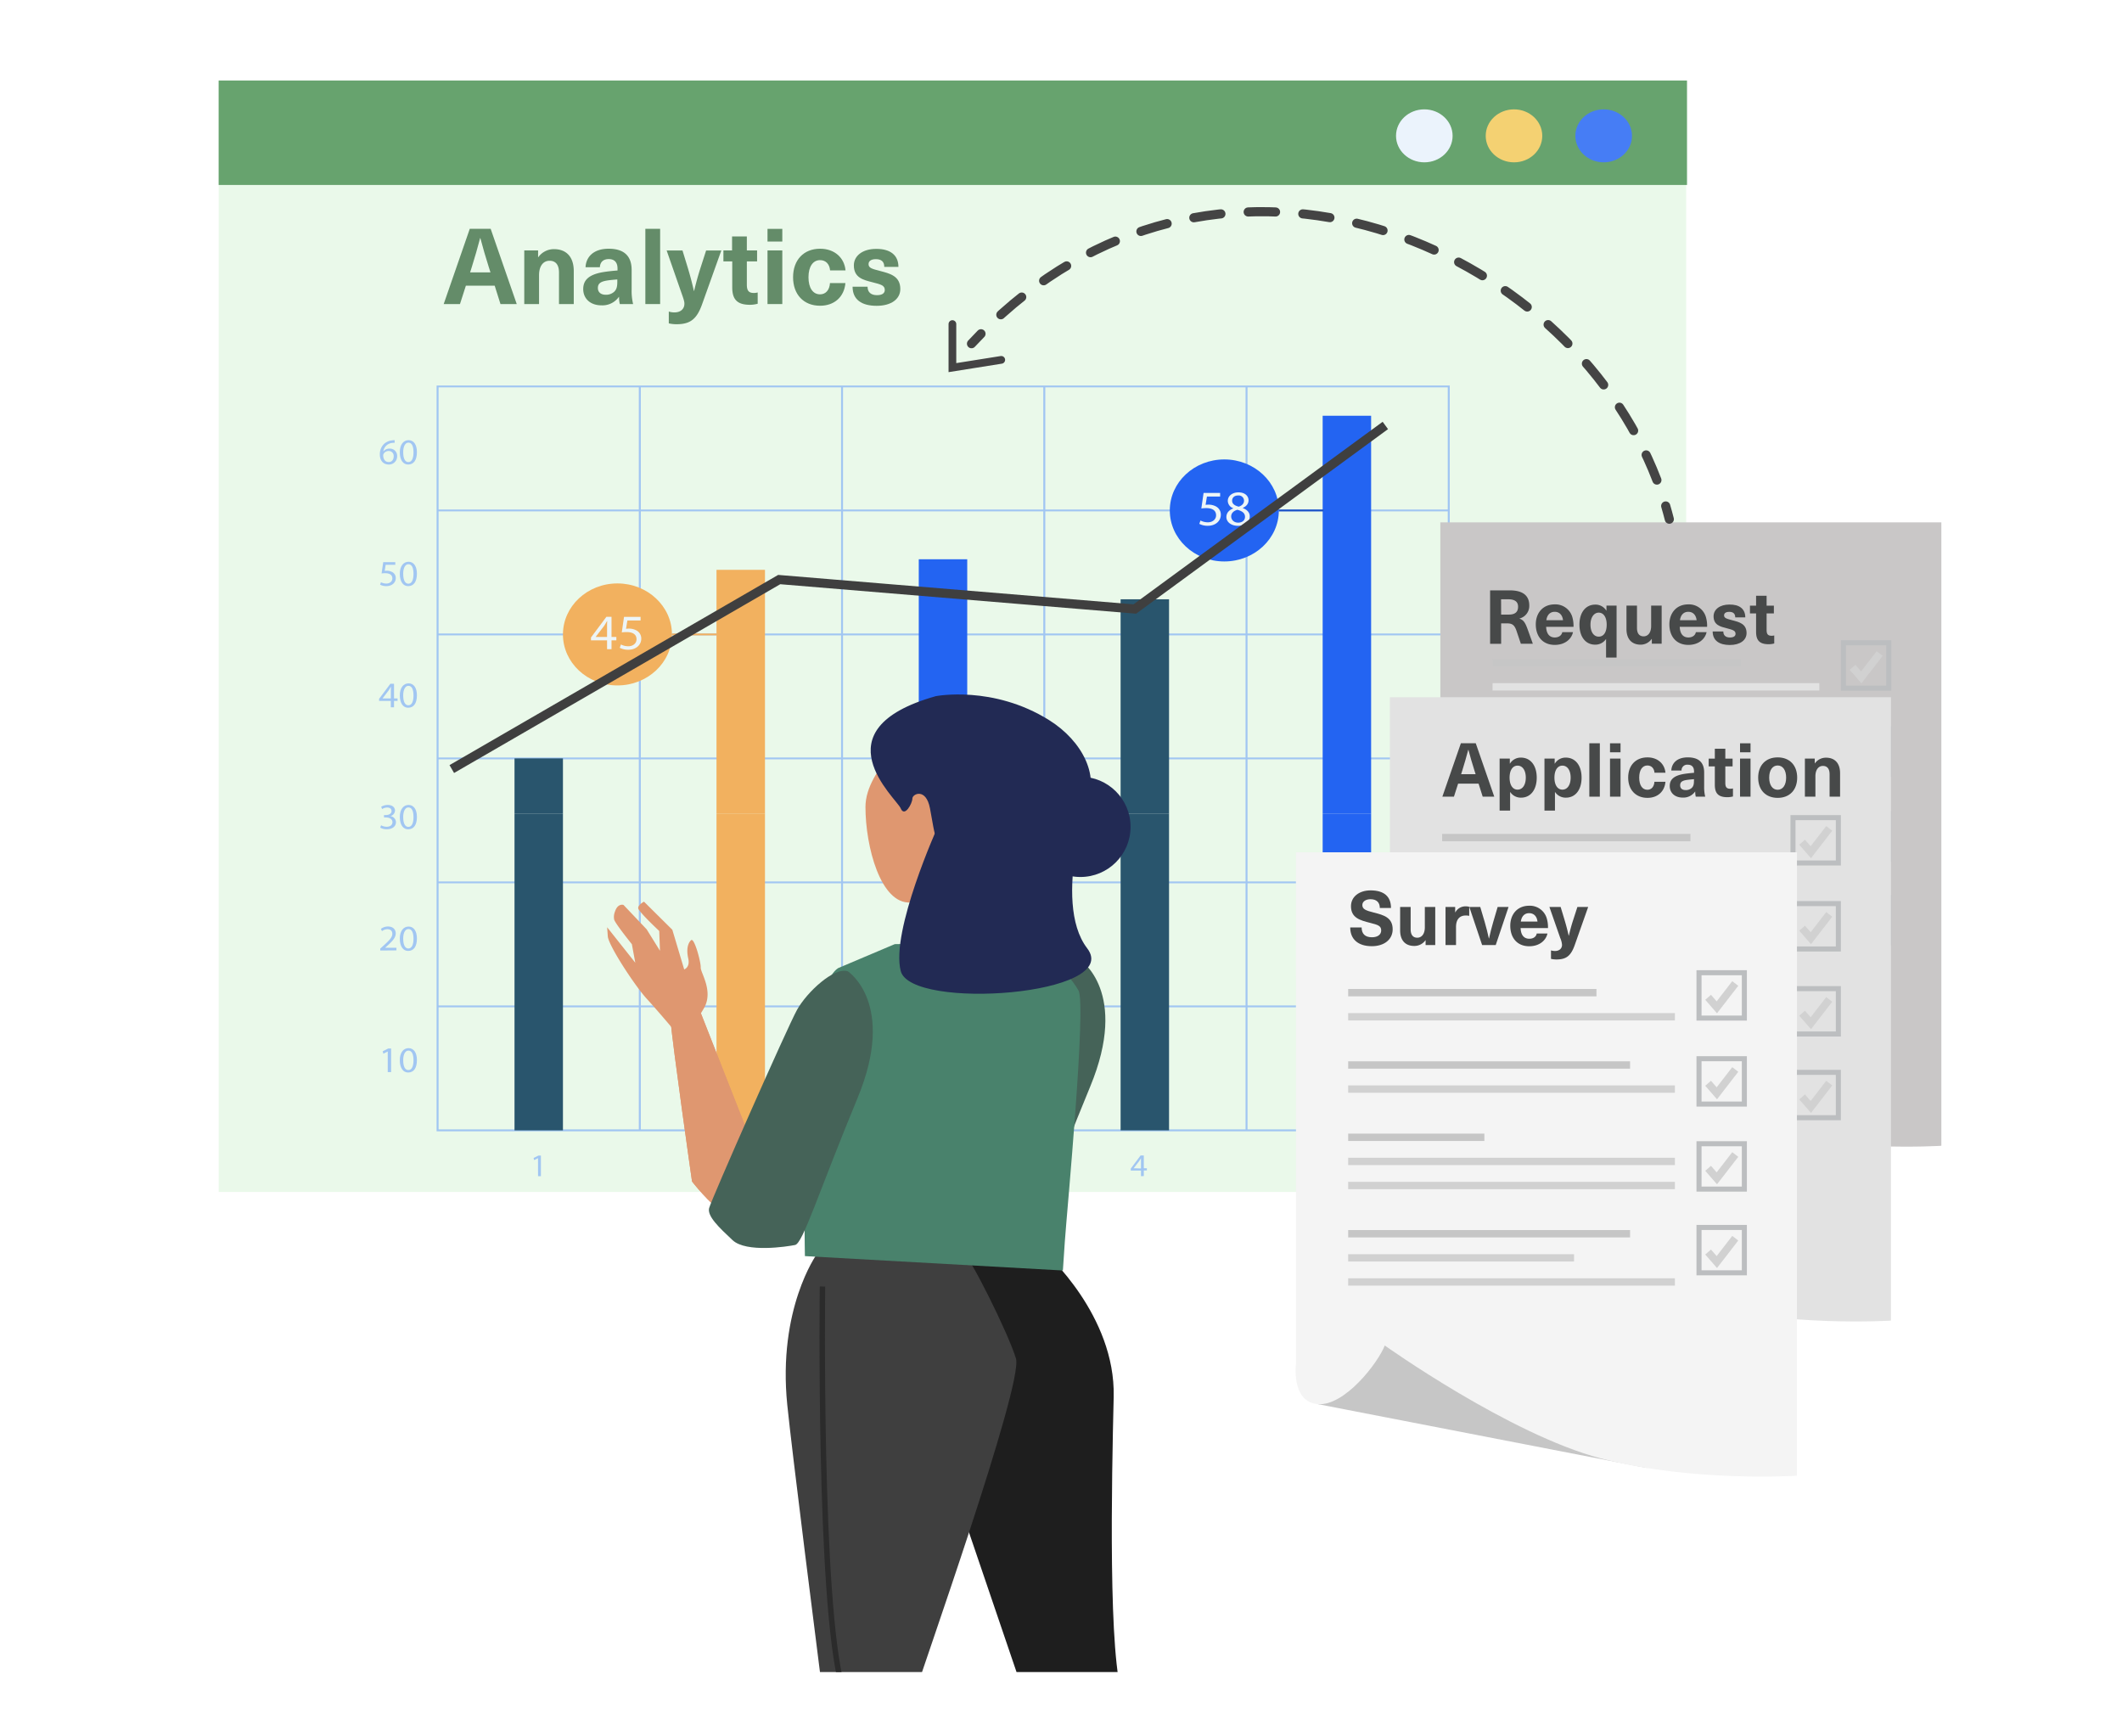 <svg id="Layer_1" data-name="Layer 1" xmlns="http://www.w3.org/2000/svg" xmlns:xlink="http://www.w3.org/1999/xlink" viewBox="0 0 1100 900"><defs><style>.cls-1,.cls-13,.cls-14,.cls-19,.cls-2,.cls-20,.cls-22,.cls-25,.cls-26,.cls-30,.cls-36{fill:none;}.cls-2,.cls-25,.cls-26{stroke:#444;}.cls-13,.cls-14,.cls-19,.cls-2,.cls-20,.cls-22,.cls-25,.cls-26,.cls-30,.cls-36{stroke-miterlimit:10;}.cls-2{stroke-width:5.92px;stroke-dasharray:22.23;}.cls-3{fill:#eaf9ea;}.cls-4{fill:#67a36e;}.cls-5{fill:#467df5;}.cls-6{fill:#f4d172;}.cls-7{fill:#ebf3fc;}.cls-8{fill:#a1c6f2;}.cls-9{fill:#29556d;}.cls-10{fill:#f2b15f;}.cls-11{fill:#2364f2;}.cls-12{fill:#edf5f7;}.cls-13{stroke:#f2b15f;}.cls-13,.cls-14{stroke-width:0.96px;}.cls-14{stroke:#1c53c6;}.cls-15{fill:#c6c6c6;}.cls-16{fill:#c9c7c7;}.cls-17{fill:#e2e2e2;}.cls-18{fill:#d1d1d1;}.cls-19{stroke:#bcbec0;stroke-width:2.62px;}.cls-20{stroke:#d1d1d1;stroke-width:3.93px;}.cls-21{fill:#f4f4f4;}.cls-22{stroke:#3f3f3f;stroke-width:4.72px;}.cls-23{fill:#648c69;}.cls-24{fill:#474949;}.cls-25,.cls-26,.cls-36{stroke-linecap:round;}.cls-25,.cls-26{stroke-width:4.74px;}.cls-26{stroke-dasharray:14.18 14.18;}.cls-27{clip-path:url(#clip-path);}.cls-28{fill:#1e1e1e;}.cls-29{fill:#3f3f3f;}.cls-30{stroke:#2b2b2b;stroke-width:2.83px;}.cls-31{fill:#222a54;}.cls-32{fill:#df9770;}.cls-33{fill:#456358;}.cls-34{fill:#49826c;}.cls-35{fill:#edb790;}.cls-36{stroke:#444344;stroke-width:4px;}</style><clipPath id="clip-path"><rect class="cls-1" x="217.76" y="235.2" width="440.61" height="631.44"/></clipPath></defs><path class="cls-2" d="M972,528.74s-21.46,55.75-35.38,75.33"/><rect class="cls-3" x="113.35" y="41.73" width="760.71" height="576.08"/><rect class="cls-4" x="113.35" y="41.73" width="761.16" height="54.14"/><path class="cls-5" d="M816.63,70.41c0,7.56,6.56,13.73,14.69,13.73S846,78,846,70.41s-6.59-13.73-14.68-13.73S816.63,62.79,816.63,70.41Z"/><path class="cls-6" d="M770.16,70.41c0,7.56,6.55,13.73,14.68,13.73S799.48,78,799.48,70.41s-6.56-13.73-14.64-13.73S770.16,62.79,770.16,70.41Z"/><path class="cls-7" d="M723.67,70.41c0,7.56,6.57,13.73,14.68,13.73S753,78,753,70.41s-6.58-13.73-14.67-13.73S723.67,62.79,723.67,70.41Z"/><path class="cls-8" d="M201,545h0l-2.27,1.15-.34-1.26,2.85-1.42h1.51v12.21H201Z"/><path class="cls-8" d="M216.12,549.45c0,4.16-1.65,6.45-4.55,6.45-2.55,0-4.28-2.24-4.32-6.28s1.89-6.35,4.54-6.35S216.12,545.56,216.12,549.45Zm-7.1.19c0,3.18,1,5,2.65,5,1.81,0,2.68-2,2.68-5.09s-.83-5-2.65-5C210.14,544.55,209,546.31,209,549.64Z"/><path class="cls-8" d="M197.12,492.67v-1l1.39-1.26c3.33-3,4.84-4.55,4.86-6.39,0-1.24-.64-2.39-2.59-2.39a4.61,4.61,0,0,0-2.77,1l-.56-1.17a6,6,0,0,1,3.69-1.24c2.82,0,4,1.8,4,3.55,0,2.26-1.74,4.08-4.5,6.56l-1,.9v0h5.86v1.37Z"/><path class="cls-8" d="M216.12,486.43c0,4.16-1.65,6.45-4.55,6.45-2.55,0-4.28-2.24-4.32-6.28s1.89-6.35,4.54-6.35S216.12,482.54,216.12,486.43Zm-7.1.19c0,3.18,1,5,2.65,5,1.81,0,2.68-2,2.68-5.09s-.83-5-2.65-5C210.14,481.53,209,483.3,209,486.62Z"/><path class="cls-8" d="M197.54,427.75a6.23,6.23,0,0,0,2.9.77c2.27,0,3-1.36,3-2.37,0-1.71-1.67-2.45-3.38-2.45h-1v-1.24h1c1.28,0,2.91-.62,2.91-2.06,0-1-.67-1.85-2.29-1.85a5.07,5.07,0,0,0-2.61.81l-.47-1.2a6.54,6.54,0,0,1,3.42-.94c2.57,0,3.74,1.43,3.74,2.91a3.09,3.09,0,0,1-2.41,2.88v0a3.27,3.27,0,0,1,2.91,3.15c0,1.95-1.62,3.66-4.76,3.66a6.93,6.93,0,0,1-3.4-.83Z"/><path class="cls-8" d="M216.12,423.4c0,4.16-1.65,6.45-4.55,6.45-2.55,0-4.28-2.24-4.32-6.28s1.89-6.35,4.54-6.35S216.12,419.51,216.12,423.4Zm-7.1.19c0,3.18,1,5,2.65,5,1.81,0,2.68-2,2.68-5.09s-.83-5-2.65-5C210.14,418.5,209,420.26,209,423.59Z"/><path class="cls-8" d="M202.59,366.62V363.3h-6.07v-1.09l5.83-7.8h1.9V362h1.84v1.3h-1.84v3.32Zm0-4.62v-4.08q0-1,.06-1.92h-.06c-.41.72-.72,1.25-1.09,1.81L198.31,362v0Z"/><path class="cls-8" d="M216.12,360.38c0,4.16-1.65,6.45-4.55,6.45-2.55,0-4.28-2.24-4.32-6.28s1.89-6.35,4.54-6.35S216.12,356.49,216.12,360.38Zm-7.1.19c0,3.18,1,5,2.65,5,1.81,0,2.68-2,2.68-5.09s-.83-5-2.65-5C210.14,355.48,209,357.25,209,360.57Z"/><path class="cls-8" d="M204.92,292.76h-5l-.51,3.14a7.42,7.42,0,0,1,1.07-.07,5.72,5.72,0,0,1,2.81.66,3.44,3.44,0,0,1,1.87,3.13c0,2.39-2,4.18-4.86,4.18a6.68,6.68,0,0,1-3.26-.76l.44-1.25a6.19,6.19,0,0,0,2.8.67c1.67,0,3.1-1,3.1-2.65s-1.15-2.71-3.77-2.71a13.76,13.76,0,0,0-1.81.14l.85-5.87h6.25Z"/><path class="cls-8" d="M216.12,297.35c0,4.15-1.65,6.45-4.55,6.45-2.55,0-4.28-2.24-4.32-6.28s1.89-6.35,4.54-6.35S216.12,293.46,216.12,297.35Zm-7.1.19c0,3.17,1,5,2.65,5,1.81,0,2.68-2,2.68-5.1s-.83-5-2.65-5C210.14,292.44,209,294.21,209,297.54Z"/><path class="cls-8" d="M204.58,229.51a6.48,6.48,0,0,0-1.33.08,5.12,5.12,0,0,0-4.54,4.34h.06a4,4,0,0,1,3.16-1.41,3.74,3.74,0,0,1,3.93,3.95,4.2,4.2,0,0,1-4.33,4.3c-2.8,0-4.63-2-4.63-5.2a7.4,7.4,0,0,1,2.21-5.51,7.31,7.31,0,0,1,4.18-1.81,9.84,9.84,0,0,1,1.29-.09Zm-.5,7.05a2.56,2.56,0,0,0-2.69-2.8,2.93,2.93,0,0,0-2.54,1.51,1.31,1.31,0,0,0-.2.73c0,2,1,3.49,2.88,3.49C203.05,239.49,204.08,238.31,204.08,236.56Z"/><path class="cls-8" d="M216.12,234.33c0,4.15-1.65,6.44-4.55,6.44-2.55,0-4.28-2.23-4.32-6.27s1.89-6.36,4.54-6.36S216.12,230.43,216.12,234.33Zm-7.1.18c0,3.18,1,5,2.65,5,1.81,0,2.68-2,2.68-5.09s-.83-5-2.65-5C210.14,229.42,209,231.19,209,234.51Z"/><path class="cls-8" d="M278.89,600.3h0l-2,1-.29-1.1,2.49-1.24h1.31v10.67h-1.49Z"/><path class="cls-8" d="M379.24,609.63v-.89l1.21-1.1c2.92-2.59,4.23-4,4.25-5.58a2,2,0,0,0-2.26-2.09,4,4,0,0,0-2.43.91l-.49-1a5.2,5.2,0,0,1,3.23-1.09c2.46,0,3.49,1.58,3.49,3.11,0,2-1.52,3.56-3.93,5.73l-.91.79v0h5.12v1.2Z"/><path class="cls-8" d="M483.34,608a5.48,5.48,0,0,0,2.53.67c2,0,2.59-1.18,2.58-2.06,0-1.5-1.46-2.14-2.95-2.14h-.87v-1.09h.87c1.12,0,2.54-.53,2.54-1.8,0-.85-.58-1.61-2-1.61a4.37,4.37,0,0,0-2.28.71l-.4-1a5.65,5.65,0,0,1,3-.83c2.25,0,3.27,1.25,3.27,2.55a2.68,2.68,0,0,1-2.11,2.51v0a2.83,2.83,0,0,1,2.54,2.74c0,1.7-1.41,3.2-4.16,3.2a6.13,6.13,0,0,1-3-.72Z"/><path class="cls-8" d="M591.46,609.63v-2.91h-5.3v-1l5.09-6.81h1.67v6.63h1.59v1.13h-1.59v2.91Zm0-4V602c0-.56,0-1.12,0-1.68h0c-.35.63-.63,1.09-1,1.58l-2.79,3.63v0Z"/><path class="cls-8" d="M697.24,600.17h-4.36l-.43,2.74a7.09,7.09,0,0,1,.93-.06,5.09,5.09,0,0,1,2.45.57,3,3,0,0,1,1.64,2.74c0,2.09-1.78,3.65-4.25,3.65a5.82,5.82,0,0,1-2.84-.66l.38-1.1a5.46,5.46,0,0,0,2.44.59,2.46,2.46,0,0,0,2.71-2.31c0-1.38-1-2.37-3.28-2.37a12.34,12.34,0,0,0-1.59.12l.74-5.12h5.46Z"/><path class="cls-8" d="M751.52,586.38H226.32V199.82h525.2Zm-524.18-1H750.49V200.78H227.34Z"/><rect class="cls-8" x="226.83" y="521.14" width="524.18" height="0.97"/><rect class="cls-8" x="226.83" y="456.87" width="524.18" height="0.96"/><rect class="cls-8" x="226.83" y="392.62" width="524.18" height="0.96"/><rect class="cls-8" x="226.83" y="328.35" width="524.18" height="0.97"/><rect class="cls-8" x="226.83" y="264.09" width="524.18" height="0.96"/><rect class="cls-8" x="645.67" y="200.3" width="1.01" height="385.58"/><rect class="cls-8" x="540.82" y="200.3" width="1.04" height="385.58"/><rect class="cls-8" x="435.99" y="200.3" width="1.01" height="385.58"/><rect class="cls-8" x="331.15" y="200.3" width="1.04" height="385.58"/><rect class="cls-9" x="266.71" y="421.84" width="25.11" height="164.05"/><rect class="cls-10" x="371.42" y="421.84" width="25.13" height="164.05"/><rect class="cls-11" x="476.27" y="289.88" width="25.12" height="296.01"/><rect class="cls-9" x="580.9" y="421.84" width="25.11" height="164.05"/><rect class="cls-11" x="685.64" y="421.84" width="25.12" height="164.05"/><rect class="cls-9" x="266.71" y="393.09" width="25.11" height="28.75"/><rect class="cls-10" x="371.42" y="295.36" width="25.13" height="126.48"/><rect class="cls-9" x="580.9" y="310.62" width="25.11" height="111.22"/><rect class="cls-11" x="685.64" y="215.49" width="25.12" height="206.35"/><path class="cls-10" d="M348.33,328.84c0,14.59-12.65,26.43-28.28,26.43s-28.23-11.84-28.23-26.43,12.65-26.44,28.23-26.44S348.33,314.23,348.33,328.84Z"/><path class="cls-12" d="M314.69,336.49v-4.57h-8.34v-1.5l8-10.72H317v10.44h2.51v1.78H317v4.57Zm0-6.35v-5.61c0-.88,0-1.75.08-2.63h-.08c-.56,1-1,1.7-1.5,2.48l-4.39,5.7v.06Z"/><path class="cls-12" d="M332.06,321.61h-6.84l-.7,4.32a9.3,9.3,0,0,1,1.47-.11,8,8,0,0,1,3.86.91,4.72,4.72,0,0,1,2.57,4.31c0,3.28-2.79,5.73-6.68,5.73a9.34,9.34,0,0,1-4.47-1l.61-1.73a8.48,8.48,0,0,0,3.83.93c2.3,0,4.25-1.4,4.25-3.64s-1.57-3.72-5.16-3.72a19.27,19.27,0,0,0-2.48.18l1.16-8.06h8.58Z"/><line class="cls-13" x1="348.33" y1="328.84" x2="371.42" y2="328.84"/><path class="cls-11" d="M662.92,264.57c0,14.6-12.65,26.44-28.27,26.44s-28.25-11.84-28.25-26.44,12.65-26.44,28.25-26.44S662.92,250,662.92,264.57Z"/><path class="cls-12" d="M632.49,257.36h-6.84l-.7,4.31a10.75,10.75,0,0,1,1.46-.1,8,8,0,0,1,3.87.9,4.74,4.74,0,0,1,2.57,4.31c0,3.28-2.79,5.74-6.68,5.74a9.21,9.21,0,0,1-4.47-1l.6-1.73a8.4,8.4,0,0,0,3.84.93c2.29,0,4.25-1.39,4.25-3.64s-1.57-3.72-5.16-3.72a19,19,0,0,0-2.48.19l1.16-8.06h8.58Z"/><path class="cls-12" d="M635.73,268c0-2.12,1.36-3.61,3.57-4.49l0-.08a4.16,4.16,0,0,1-2.84-3.77c0-2.66,2.39-4.46,5.54-4.46,3.48,0,5.22,2,5.22,4.13,0,1.42-.75,2.94-3,3.92v.08c2.24.83,3.63,2.3,3.63,4.34,0,2.92-2.69,4.88-6.11,4.88C638,272.52,635.73,270.42,635.73,268Zm9.66-.1c0-2-1.51-3-3.94-3.67-2.1.57-3.23,1.86-3.23,3.46s1.3,3.2,3.59,3.2S645.39,269.6,645.39,267.87Zm-6.68-8.39c0,1.68,1.36,2.58,3.43,3.1,1.55-.49,2.73-1.53,2.73-3.05a2.71,2.71,0,0,0-3-2.74C639.82,256.79,638.71,258,638.71,259.48Z"/><line class="cls-14" x1="662.92" y1="264.57" x2="686.03" y2="264.57"/><polygon class="cls-15" points="757.89 556.75 928.75 589.89 800.59 489.65 757.89 556.75"/><path class="cls-16" d="M1006.36,270.75H746.63l.07,264.58s-2.87,20.14,11.19,21.42,31.33-21.42,34.85-30.37c0,0,64.57,46,111.88,58.5s101.74,9,101.74,9Z"/><rect class="cls-15" x="773.72" y="341.59" width="128.71" height="3.81"/><rect class="cls-17" x="773.72" y="354.09" width="169.38" height="3.81"/><rect class="cls-15" x="773.72" y="379.08" width="146.14" height="3.81"/><rect class="cls-18" x="773.72" y="391.57" width="169.38" height="3.81"/><rect class="cls-15" x="773.72" y="416.56" width="70.61" height="3.81"/><rect class="cls-18" x="773.72" y="429.06" width="169.38" height="3.81"/><rect class="cls-18" x="773.72" y="441.55" width="169.38" height="3.81"/><rect class="cls-15" x="773.72" y="466.54" width="146.14" height="3.81"/><rect class="cls-18" x="773.72" y="479.04" width="117.09" height="3.81"/><rect class="cls-18" x="773.72" y="491.53" width="169.38" height="3.81"/><rect class="cls-19" x="955.59" y="333.16" width="23.51" height="23.51"/><polyline class="cls-20" points="960.31 345.9 964.84 351.09 974.38 338.74"/><rect class="cls-19" x="955.59" y="377.73" width="23.51" height="23.51"/><polyline class="cls-20" points="960.31 390.46 964.84 395.66 974.38 383.31"/><rect class="cls-19" x="955.59" y="421.8" width="23.51" height="23.51"/><polyline class="cls-20" points="960.31 434.54 964.84 439.73 974.38 427.38"/><rect class="cls-19" x="955.59" y="465.19" width="23.51" height="23.51"/><polyline class="cls-20" points="960.31 477.93 964.84 483.12 974.38 470.77"/><polygon class="cls-15" points="731.75 647.38 902.61 680.52 774.46 580.28 731.75 647.38"/><path class="cls-17" d="M980.23,361.38H720.49L720.56,626s-2.87,20.14,11.19,21.42S763.08,626,766.6,617c0,0,64.57,46,111.88,58.49s101.75,9,101.75,9Z"/><rect class="cls-15" x="747.58" y="432.22" width="128.71" height="3.81"/><rect class="cls-18" x="747.58" y="444.72" width="169.38" height="3.81"/><rect class="cls-15" x="747.58" y="469.71" width="146.14" height="3.81"/><rect class="cls-18" x="747.58" y="482.2" width="169.38" height="3.81"/><rect class="cls-15" x="747.58" y="507.19" width="70.61" height="3.81"/><rect class="cls-18" x="747.58" y="519.69" width="169.38" height="3.81"/><rect class="cls-18" x="747.58" y="532.18" width="169.38" height="3.81"/><rect class="cls-15" x="747.58" y="557.17" width="146.14" height="3.81"/><rect class="cls-18" x="747.58" y="569.67" width="117.09" height="3.81"/><rect class="cls-18" x="747.58" y="582.16" width="169.38" height="3.81"/><rect class="cls-19" x="929.45" y="423.79" width="23.51" height="23.51"/><polyline class="cls-20" points="934.17 436.53 938.7 441.72 948.24 429.37"/><rect class="cls-19" x="929.45" y="468.36" width="23.51" height="23.51"/><polyline class="cls-20" points="934.17 481.09 938.7 486.29 948.24 473.94"/><rect class="cls-19" x="929.45" y="512.43" width="23.51" height="23.51"/><polyline class="cls-20" points="934.17 525.17 938.7 530.36 948.24 518.01"/><rect class="cls-19" x="929.45" y="555.82" width="23.51" height="23.51"/><polyline class="cls-20" points="934.17 568.56 938.7 573.75 948.24 561.4"/><polygon class="cls-15" points="683.03 727.77 853.89 760.91 725.73 660.67 683.03 727.77"/><path class="cls-21" d="M931.5,441.77H671.77l.07,264.58S669,726.49,683,727.77s31.33-21.42,34.84-30.37c0,0,64.58,46,111.89,58.49s101.74,9,101.74,9Z"/><rect class="cls-15" x="698.86" y="512.61" width="128.71" height="3.81"/><rect class="cls-18" x="698.86" y="525.11" width="169.38" height="3.81"/><rect class="cls-15" x="698.86" y="550.1" width="146.14" height="3.81"/><rect class="cls-18" x="698.86" y="562.59" width="169.38" height="3.81"/><rect class="cls-15" x="698.86" y="587.58" width="70.61" height="3.81"/><rect class="cls-18" x="698.86" y="600.08" width="169.38" height="3.81"/><rect class="cls-18" x="698.86" y="612.57" width="169.38" height="3.81"/><rect class="cls-15" x="698.86" y="637.56" width="146.14" height="3.81"/><rect class="cls-18" x="698.86" y="650.06" width="117.09" height="3.81"/><rect class="cls-18" x="698.86" y="662.55" width="169.38" height="3.81"/><rect class="cls-19" x="880.73" y="504.18" width="23.51" height="23.51"/><polyline class="cls-20" points="885.45 516.92 889.97 522.11 899.52 509.76"/><rect class="cls-19" x="880.73" y="548.75" width="23.51" height="23.51"/><polyline class="cls-20" points="885.45 561.48 889.97 566.68 899.52 554.33"/><rect class="cls-19" x="880.73" y="592.82" width="23.51" height="23.51"/><polyline class="cls-20" points="885.45 605.56 889.97 610.75 899.52 598.4"/><rect class="cls-19" x="880.73" y="636.21" width="23.51" height="23.51"/><polyline class="cls-20" points="885.45 648.95 889.97 654.14 899.52 641.79"/><polyline class="cls-22" points="234.2 398.61 403.92 300.4 588.27 315.66 718.13 220.52"/><path class="cls-23" d="M241.5,148.08l-3.06,9.52H230l13.52-39h10.83l13.52,39h-8.43l-3-9.52Zm11.93-9.47c-1.58-5-3.12-10.18-4.43-15.21h-.11c-1.31,5-2.79,10.17-4.38,15.21l-.82,2.57h10.56Z"/><path class="cls-23" d="M297.43,140.52V157.6h-7.66V141.29c0-4.21-1.86-6.13-4.87-6.13-3.17,0-5.47,2.52-5.47,7.55V157.6h-7.66V129.8h7.17v3.5h.11a9.89,9.89,0,0,1,8.15-4.16C293.44,129.14,297.43,133,297.43,140.52Z"/><path class="cls-23" d="M327.43,139.92V150a29.37,29.37,0,0,0,.76,7.61H321.3a15.56,15.56,0,0,1-.39-3.72h-.11a10.42,10.42,0,0,1-9,4.37c-5.91,0-9.47-3.61-9.47-8.42,0-4.55,2.73-7.61,10.78-8.87,2.08-.33,5.2-.66,7-.76v-1c0-3.5-1.86-4.92-4.54-4.92-2.85,0-4.49,1.58-4.6,4.21h-7.44c.27-5.31,4.1-9.58,12-9.58S327.43,132.64,327.43,139.92ZM320,144.85c-1.64.11-3.94.32-5.58.6-3.18.55-4.49,1.59-4.49,3.83,0,2.08,1.42,3.5,4.1,3.5a6.23,6.23,0,0,0,4.38-1.59c1.31-1.31,1.59-2.79,1.59-5.3Z"/><path class="cls-23" d="M334.54,157.6v-39h7.66v39Z"/><path class="cls-23" d="M363.93,157.76c-2.79,7.83-6.29,10.29-13.24,10.29a17.89,17.89,0,0,1-4-.44v-6.13a9,9,0,0,0,3,.44c3.06,0,5.09-1.75,5.09-4.49,0-1-.22-1.91-1.32-5l-7.88-22.6h8.21l2.85,9.3c1.15,3.83,2.19,7.77,3.06,11.66h.11c.93-3.89,2-7.83,3.23-11.66l3-9.3h7.88Z"/><path class="cls-23" d="M392.77,151.58v5.85a15.31,15.31,0,0,1-4,.55c-6.4,0-9.19-2.57-9.19-9V135.49H375V129.8h4.49v-7.23h7.66v7.23h5.31v5.69h-5.31v12.09c0,3.07,1,4.27,3.61,4.27A7,7,0,0,0,392.77,151.58Z"/><path class="cls-23" d="M397.86,125.2v-6.57h7.67v6.57Zm0,32.4V129.8h7.67v27.8Z"/><path class="cls-23" d="M438.3,140.14h-8c-.28-3.28-2.25-5.31-5.2-5.31-3.72,0-6,3.4-6,8.87s2.25,8.86,6,8.86c2.95,0,4.92-2.24,5.14-5.85h8c-.6,7.06-5.63,11.76-13.13,11.76-8.48,0-14-5.8-14-14.77s5.53-14.78,14-14.78C432.67,128.92,437.7,133.63,438.3,140.14Z"/><path class="cls-23" d="M465.73,138.33h-7.34c0-2.84-1.64-4-4.38-4-2.46,0-3.77,1-3.77,2.57,0,2,1.75,2.46,6,3.55,5,1.32,10.46,2.58,10.46,9.36,0,5.2-4.71,8.7-12.26,8.7-7.72,0-12.48-3.17-12.48-9.9h7.77c0,2.79,1.7,4.38,4.87,4.38,2.68,0,4.05-1,4.05-2.69,0-2.4-2.08-2.9-6.4-4-4.65-1.2-9.63-2.29-9.63-8.75,0-5,4.59-8.54,11.49-8.54C461.35,128.92,465.73,132.15,465.73,138.33Z"/><path class="cls-24" d="M755.86,406.17l-2.17,6.76h-6l9.6-27.68H765l9.6,27.68h-6l-2.14-6.76Zm8.48-6.73c-1.13-3.58-2.22-7.23-3.15-10.81h-.08c-.93,3.58-2,7.23-3.11,10.81l-.58,1.83h7.5Z"/><path class="cls-24" d="M796.61,403.06c0,6.29-3.18,10.38-8.12,10.38a6.57,6.57,0,0,1-5.6-2.88h-.08v9.57h-5.44V393.18h5.29v2.61h.07a6.51,6.51,0,0,1,5.68-3.11C793.39,392.68,796.61,396.76,796.61,403.06Zm-14.07,0c0,3.92,1.67,6.22,4.12,6.22,2.6,0,4.28-2.45,4.28-6.22s-1.68-6.22-4.28-6.22C784.21,396.84,782.54,399.13,782.54,403.06Z"/><path class="cls-24" d="M819.86,403.06c0,6.29-3.18,10.38-8.12,10.38a6.57,6.57,0,0,1-5.6-2.88h-.08v9.57h-5.44V393.18h5.29v2.61H806a6.48,6.48,0,0,1,5.67-3.11C816.64,392.68,819.86,396.76,819.86,403.06Zm-14.07,0c0,3.92,1.67,6.22,4.12,6.22,2.61,0,4.28-2.45,4.28-6.22s-1.67-6.22-4.28-6.22C807.46,396.84,805.79,399.13,805.79,403.06Z"/><path class="cls-24" d="M823.87,412.93V385.25h5.45v27.68Z"/><path class="cls-24" d="M834.6,389.92v-4.67h5.45v4.67Zm0,23V393.18h5.45v19.75Z"/><path class="cls-24" d="M863.34,400.53h-5.68c-.19-2.33-1.59-3.77-3.69-3.77-2.65,0-4.24,2.41-4.24,6.3s1.59,6.29,4.24,6.29c2.1,0,3.5-1.59,3.65-4.15h5.72c-.43,5-4,8.35-9.33,8.35-6,0-10-4.12-10-10.49s3.93-10.5,10-10.5C859.33,392.56,862.91,395.9,863.34,400.53Z"/><path class="cls-24" d="M883.4,400.37v7.16a21.15,21.15,0,0,0,.54,5.4h-4.89a10.91,10.91,0,0,1-.28-2.64h-.07a7.43,7.43,0,0,1-6.42,3.11c-4.2,0-6.72-2.57-6.72-6,0-3.23,1.94-5.4,7.65-6.3,1.48-.23,3.7-.46,4.94-.54v-.7c0-2.49-1.32-3.5-3.22-3.5a2.94,2.94,0,0,0-3.27,3h-5.29c.2-3.77,2.92-6.8,8.56-6.8S883.4,395.2,883.4,400.37Zm-5.25,3.5c-1.16.08-2.8.24-4,.43-2.26.39-3.19,1.13-3.19,2.72s1,2.49,2.92,2.49a4.41,4.41,0,0,0,3.1-1.13c.94-.93,1.13-2,1.13-3.77Z"/><path class="cls-24" d="M898.33,408.66v4.16a11,11,0,0,1-2.87.38c-4.55,0-6.53-1.82-6.53-6.41v-9.57h-3.19v-4h3.19v-5.13h5.44v5.13h3.77v4h-3.77v8.6c0,2.17.7,3,2.56,3A5.09,5.09,0,0,0,898.33,408.66Z"/><path class="cls-24" d="M902,389.92v-4.67h5.44v4.67Zm0,23V393.18h5.44v19.75Z"/><path class="cls-24" d="M931.62,403.06c0,6.41-3.93,10.49-10.11,10.49s-10.11-4.08-10.11-10.49,3.93-10.5,10.11-10.5S931.62,396.64,931.62,403.06Zm-14.51,0c0,3.85,1.72,6.29,4.4,6.29s4.39-2.44,4.39-6.29-1.71-6.3-4.39-6.3S917.11,399.21,917.11,403.06Z"/><path class="cls-24" d="M953.86,400.8v12.13h-5.44V401.35c0-3-1.33-4.36-3.47-4.36s-3.88,1.79-3.88,5.37v10.57h-5.45V393.18h5.1v2.49h.07a7,7,0,0,1,5.8-2.95C951,392.72,953.86,395.44,953.86,400.8Z"/><path class="cls-24" d="M721.06,470.63h-5.79c0-2.88-1.68-4.55-4.83-4.55-2.52,0-4.23,1.25-4.23,3,0,2.14,1.67,2.84,6,3.93,5.21,1.28,9.72,2.65,9.72,8.67,0,5.25-4.35,8.75-10.81,8.75-6.88,0-11.19-3.42-11.19-9.72h5.91c0,3.34,1.82,5.09,5.36,5.09,2.92,0,4.78-1.36,4.78-3.53,0-2.45-1.78-2.92-5.71-3.93-5.21-1.32-9.95-2.57-9.95-8.63,0-4.86,4.16-8.21,10.22-8.21C717.48,461.53,721.06,464.68,721.06,470.63Z"/><path class="cls-24" d="M725.8,482.22V470.09h5.45v11.58c0,3,1.32,4.36,3.46,4.36s3.89-1.79,3.89-5.37V470.09H744v19.75H739v-2.49h-.08a7,7,0,0,1-5.8,2.95C728.64,490.3,725.8,487.58,725.8,482.22Z"/><path class="cls-24" d="M761.61,470v4.7a9.72,9.72,0,0,0-1.71-.19c-3.34,0-5.13,2.1-5.13,6v9.33h-5.44V470.09h5v2.8h.08a5.93,5.93,0,0,1,5.41-3.11A6.8,6.8,0,0,1,761.61,470Z"/><path class="cls-24" d="M768.3,489.84l-6.64-19.75h5.67l2.3,7.77c.81,2.8,1.55,5.68,2.17,8.56h.08c.62-2.88,1.36-5.76,2.18-8.56l2.29-7.77H782l-6.65,19.75Z"/><path class="cls-24" d="M796.61,483.85h5.56c-.78,3.62-4.2,6.61-9.45,6.61-6.22,0-9.83-4.35-9.83-10.65,0-5.84,3.61-10.35,9.79-10.35a9.12,9.12,0,0,1,9.14,6.58,16.28,16.28,0,0,1,.62,5H788.25c.16,4.08,2.14,5.52,4.47,5.52C794.9,486.61,796.34,485.44,796.61,483.85Zm-8.24-6.18H797c-.35-3-2.14-4.36-4.32-4.36S788.8,474.67,788.37,477.67Z"/><path class="cls-24" d="M816.25,490c-2,5.56-4.47,7.31-9.41,7.31A12.67,12.67,0,0,1,804,497V492.6a6.6,6.6,0,0,0,2.1.31c2.18,0,3.62-1.25,3.62-3.19a10.84,10.84,0,0,0-.94-3.58l-5.6-16.05H809l2,6.61c.82,2.72,1.55,5.52,2.18,8.28h.07c.66-2.76,1.4-5.56,2.3-8.28l2.14-6.61h5.59Z"/><path class="cls-24" d="M782.63,306c7,0,10.11,2.87,10.11,7.81a6.7,6.7,0,0,1-5.06,6.77v.07c2,.7,2.88,1.87,4.16,5.37l2.76,7.66h-6.22l-2.21-6.57c-1-3-2.14-4-4.86-4h-3.15v10.58h-5.72V306Zm-4.47,12.55h4c3.46,0,4.78-1.55,4.78-4.08,0-2.68-1.82-3.85-5.09-3.85h-3.73Z"/><path class="cls-24" d="M809.85,327.65h5.56c-.78,3.62-4.2,6.61-9.45,6.61-6.22,0-9.84-4.35-9.84-10.65,0-5.83,3.62-10.35,9.8-10.35a9.13,9.13,0,0,1,9.14,6.58,16.59,16.59,0,0,1,.62,5.05H801.49c.15,4.08,2.14,5.52,4.47,5.52C808.14,330.41,809.57,329.24,809.85,327.65Zm-8.25-6.18h8.64c-.35-3-2.14-4.36-4.32-4.36S802,318.47,801.6,321.47Z"/><path class="cls-24" d="M832.67,316.49h.08v-2.6H838v26.94h-5.45v-9.56h-.07a6.6,6.6,0,0,1-5.6,2.87c-4.94,0-8.13-4.08-8.13-10.38s3.23-10.38,8.2-10.38A6.51,6.51,0,0,1,832.67,316.49Zm-8.2,7.27c0,3.77,1.67,6.22,4.27,6.22s4.13-2.29,4.13-6.22-1.68-6.22-4.13-6.22S824.47,320,824.47,323.76Z"/><path class="cls-24" d="M843.13,326V313.89h5.45v11.58c0,3,1.32,4.36,3.46,4.36s3.88-1.79,3.88-5.37V313.89h5.45v19.75h-5.1v-2.49h-.07a7,7,0,0,1-5.8,3C846,334.1,843.13,331.38,843.13,326Z"/><path class="cls-24" d="M879.1,327.65h5.56c-.78,3.62-4.2,6.61-9.45,6.61-6.22,0-9.84-4.35-9.84-10.65,0-5.83,3.62-10.35,9.8-10.35a9.13,9.13,0,0,1,9.14,6.58,16.28,16.28,0,0,1,.62,5.05H870.74c.16,4.08,2.14,5.52,4.47,5.52C877.39,330.41,878.83,329.24,879.1,327.65Zm-8.24-6.18h8.63c-.35-3-2.14-4.36-4.32-4.36S871.28,318.47,870.86,321.47Z"/><path class="cls-24" d="M904.72,320h-5.21c0-2-1.16-2.87-3.11-2.87-1.75,0-2.68.7-2.68,1.82,0,1.4,1.24,1.75,4.24,2.53,3.54.93,7.42,1.83,7.42,6.65,0,3.69-3.34,6.18-8.7,6.18s-8.87-2.26-8.87-7h5.52c0,2,1.21,3.11,3.46,3.11,1.91,0,2.88-.74,2.88-1.9,0-1.71-1.48-2.06-4.55-2.88-3.3-.85-6.84-1.63-6.84-6.22,0-3.54,3.26-6.07,8.16-6.07C901.61,313.26,904.72,315.56,904.72,320Z"/><path class="cls-24" d="M919.73,329.36v4.16a11.06,11.06,0,0,1-2.87.39c-4.55,0-6.54-1.83-6.54-6.42v-9.56h-3.18v-4h3.18v-5.14h5.45v5.14h3.77v4h-3.77v8.59c0,2.18.7,3,2.56,3A4.71,4.71,0,0,0,919.73,329.36Z"/><path class="cls-25" d="M865.34,269.11c-.58-2.3-1.21-4.58-1.88-6.86"/><path class="cls-26" d="M858.9,248.83C812,126.11,635.28,51.38,513.58,168"/><path class="cls-25" d="M508.53,173q-2.47,2.52-4.92,5.14"/><g class="cls-27"><path class="cls-28" d="M600.61,1083.09,499.29,785.4,484.1,656v-7.47l57.75.83s36.47,32.34,35.46,74.63-3,137.66,5.06,155.9,29.38,48.92,31.41,68,12.16,133.5,12.16,133.5Z"/><path class="cls-29" d="M423.31,650.23s-20.26,28.2-15.2,77.95,44.58,353.25,44.58,353.25l30.39.83S493.22,966.17,489.16,938,474,880.76,475,875.78,530.7,717.4,526.65,704.13s-24.32-53.9-27.36-54.73S423.31,650.23,423.31,650.23Z"/><path class="cls-30" d="M426.35,666.82s-2,163.35,10.13,207.3,24.32,169.17,24.32,187.41"/></g><circle class="cls-31" cx="560.07" cy="428.57" r="25.99"/><path class="cls-32" d="M400.94,620.92l-37.82-96.26s-16.33-7.43-15.48,4.28,11.09,83.43,11.09,83.43S392.8,657.15,400.94,620.92Z"/><path class="cls-32" d="M353.36,538.65s-11.78-14.12-18-20.86-20-27.82-20.29-32.5l-.34-4.68L329.32,499l-1.77-9.61s-8.67-10.74-9.18-12.77a7.31,7.31,0,0,1,.42-4.13c1.47-4.48,4.42-3.45,4.42-3.45l12,12.64,6.9,11.12-.38-10.26s-10.78-10.06-10.9-11.81,3-3.38,3-3.38l14.69,14.56,6.15,20.56s3.16-1,2.1-5.69-.21-7.91,1.47-9.46,5.14,11.49,5,14.15,6.61,12,1.86,20.76A97.26,97.26,0,0,1,353.36,538.65Z"/><path class="cls-32" d="M400.94,620.92l-37.82-96.26s-16.33-7.43-15.48,4.28,11.09,83.43,11.09,83.43S392.8,657.15,400.94,620.92Z"/><path class="cls-32" d="M501.92,448.37s-14.3,18.44-29.89,19.41-23.39-29.12-23.39-49.5,27.29-39.79,29.89-45.62,29.88,13.59,29.88,31.06S501.92,443.52,501.92,448.37Z"/><path class="cls-33" d="M560.08,497.65s25.33,16.59,5.07,65.51-28.37,75.46-32.42,76.29S507.4,643.6,500.31,637s-13.17-12.43-12.16-16.58S512,510.78,514.49,501C519.56,481.07,553,495.16,560.08,497.65Z"/><path class="cls-34" d="M434.45,501.8l29.38-12.44,54.71-.83s28.37,3.32,40.53,24.88c4.18,7.41-6.08,115.26-7.09,130.19l-1,14.92-133.73-7.46S414.19,515.07,434.45,501.8Z"/><path class="cls-33" d="M439.52,503.46S464.85,520,444.59,569s-28.37,75.46-32.42,76.29-25.33,4.14-32.42-2.49-13.18-12.44-12.16-16.59,40.52-93.7,45.59-102.82S432.43,501,439.52,503.46Z"/><path class="cls-35" d="M525.64,444.58l-4.06,44.78s2.08,6.23-15.19,7.46C483.08,498.48,473,491,473,491a87.42,87.42,0,0,0,11.15-48.93C482.07,413.9,525.64,444.58,525.64,444.58Z"/><path class="cls-31" d="M485.11,360.83s29.6-5.81,58.76,12.44c17.23,10.78,27.36,29.85,18.24,45.61s-29.38,36.48-39.51,36.48S490.18,442.92,487.14,438s-3-8.29-5.07-19.07-9.12-7.47-9.12-5-4.05,10-6.08,5S423.31,378.24,485.11,360.83Z"/><path class="cls-31" d="M565.71,408s-20.84,59.14-2.14,83.51-91.26,32.41-96.64,11.81,19.31-75.1,19.31-75.1Z"/><polyline class="cls-36" points="493.71 167.97 493.71 190.55 519.03 186.52"/></svg>
